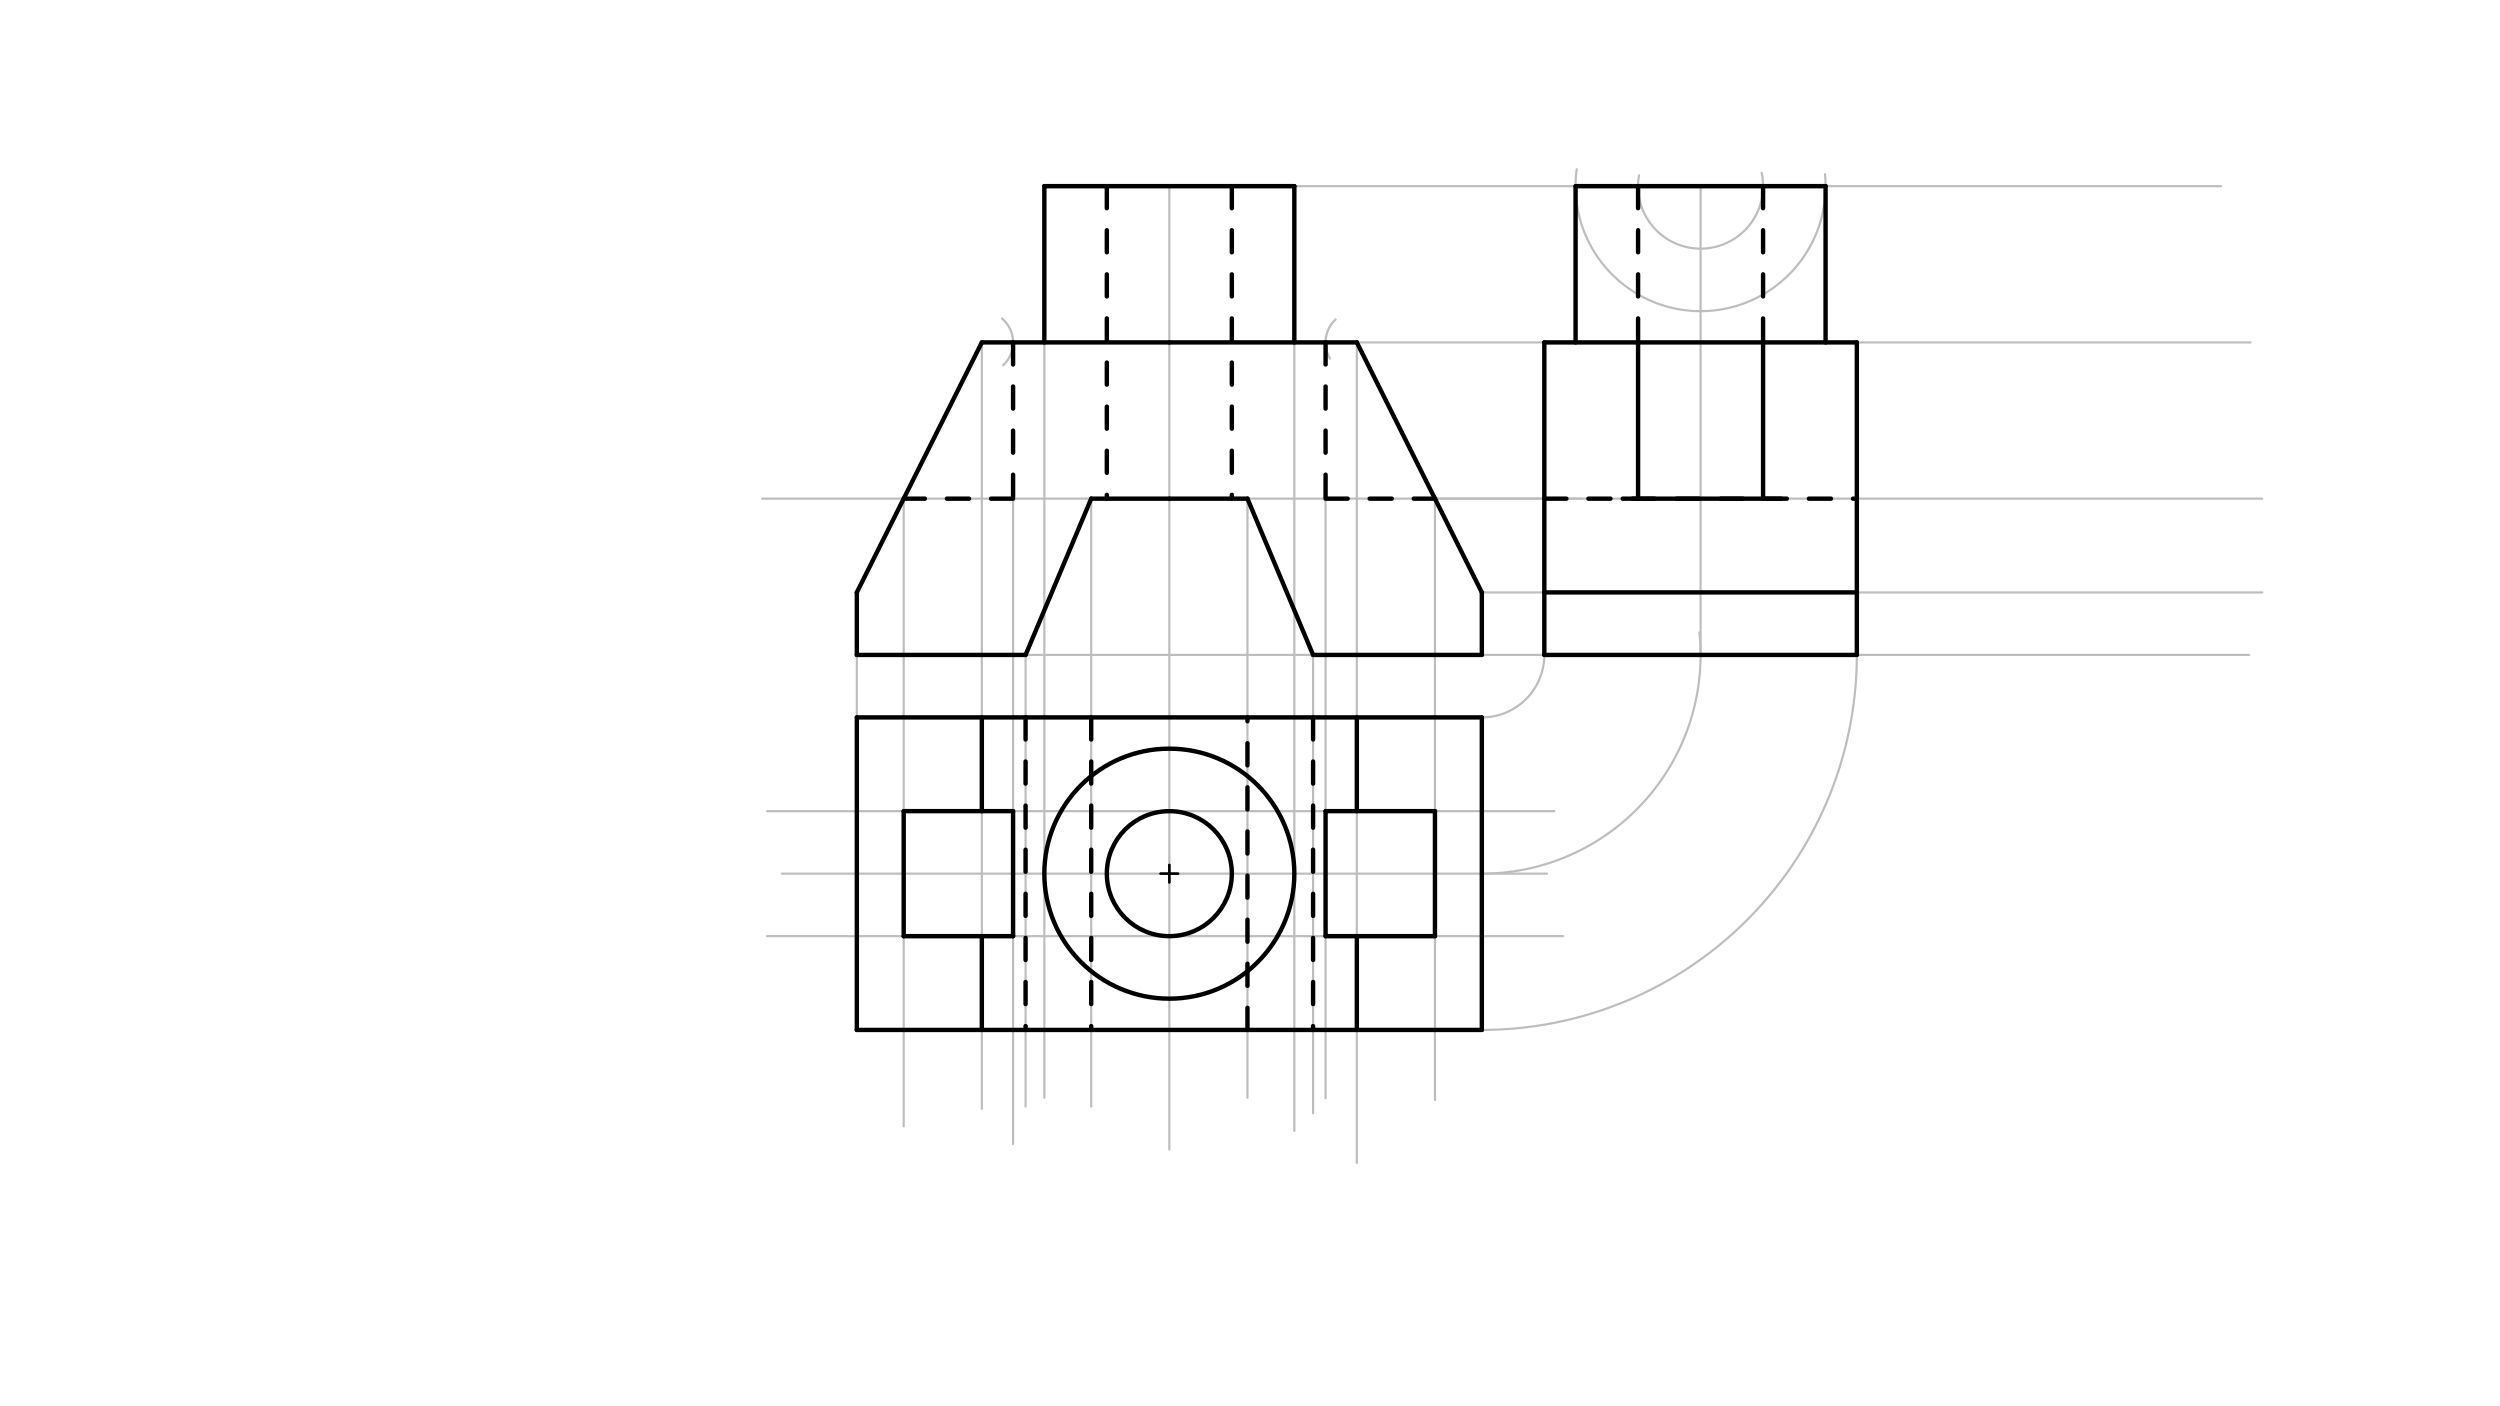 <svg xmlns="http://www.w3.org/2000/svg" class="svg--1it" height="100%" preserveAspectRatio="xMidYMid meet" viewBox="0 0 1133.858 637.795" width="100%"><defs><marker id="marker-arrow" markerHeight="16" markerUnits="userSpaceOnUse" markerWidth="24" orient="auto-start-reverse" refX="24" refY="4" viewBox="0 0 24 8"><path d="M 0 0 L 24 4 L 0 8 z" stroke="inherit"></path></marker></defs><g class="aux-layer--1FB"><g class="element--2qn"><line stroke="#BDBDBD" stroke-dasharray="none" stroke-linecap="round" stroke-width="1" x1="465.145" x2="595.539" y1="297.031" y2="297.031"></line></g><g class="element--2qn"><line stroke="#BDBDBD" stroke-dasharray="none" stroke-linecap="round" stroke-width="1" x1="530.342" x2="530.342" y1="297.031" y2="155.299"></line></g><g class="element--2qn"><line stroke="#BDBDBD" stroke-dasharray="none" stroke-linecap="round" stroke-width="1" x1="388.609" x2="388.609" y1="297.031" y2="325.378"></line></g><g class="element--2qn"><path d="M 454.445 144.469 A 14.173 14.173 0 0 1 454.96 165.672" fill="none" stroke="#BDBDBD" stroke-dasharray="none" stroke-linecap="round" stroke-width="1"></path></g><g class="element--2qn"><path d="M 605.763 144.888 A 14.173 14.173 0 0 0 603.259 162.642" fill="none" stroke="#BDBDBD" stroke-dasharray="none" stroke-linecap="round" stroke-width="1"></path></g><g class="element--2qn"><line stroke="#BDBDBD" stroke-dasharray="none" stroke-linecap="round" stroke-width="1" x1="345.649" x2="717.649" y1="226.165" y2="226.165"></line></g><g class="element--2qn"><line stroke="#BDBDBD" stroke-dasharray="none" stroke-linecap="round" stroke-width="1" x1="530.342" x2="530.342" y1="155.299" y2="84.433"></line></g><g class="element--2qn"><line stroke="#BDBDBD" stroke-dasharray="none" stroke-linecap="round" stroke-width="1" x1="530.342" x2="587.035" y1="84.433" y2="84.433"></line></g><g class="element--2qn"><line stroke="#BDBDBD" stroke-dasharray="none" stroke-linecap="round" stroke-width="1" x1="530.342" x2="473.649" y1="84.433" y2="84.433"></line></g><g class="element--2qn"><line stroke="#BDBDBD" stroke-dasharray="none" stroke-linecap="round" stroke-width="1" x1="409.869" x2="409.869" y1="226.165" y2="510.858"></line></g><g class="element--2qn"><line stroke="#BDBDBD" stroke-dasharray="none" stroke-linecap="round" stroke-width="1" x1="445.302" x2="445.302" y1="155.299" y2="502.858"></line></g><g class="element--2qn"><line stroke="#BDBDBD" stroke-dasharray="none" stroke-linecap="round" stroke-width="1" x1="459.476" x2="459.476" y1="226.165" y2="518.858"></line></g><g class="element--2qn"><line stroke="#BDBDBD" stroke-dasharray="none" stroke-linecap="round" stroke-width="1" x1="465.145" x2="465.145" y1="297.031" y2="501.858"></line></g><g class="element--2qn"><line stroke="#BDBDBD" stroke-dasharray="none" stroke-linecap="round" stroke-width="1" x1="473.649" x2="473.649" y1="100.858" y2="497.858"></line></g><g class="element--2qn"><line stroke="#BDBDBD" stroke-dasharray="none" stroke-linecap="round" stroke-width="1" x1="494.909" x2="494.909" y1="226.165" y2="501.858"></line></g><g class="element--2qn"><line stroke="#BDBDBD" stroke-dasharray="none" stroke-linecap="round" stroke-width="1" x1="565.775" x2="565.775" y1="226.165" y2="497.858"></line></g><g class="element--2qn"><line stroke="#BDBDBD" stroke-dasharray="none" stroke-linecap="round" stroke-width="1" x1="595.539" x2="595.539" y1="297.031" y2="504.858"></line></g><g class="element--2qn"><line stroke="#BDBDBD" stroke-dasharray="none" stroke-linecap="round" stroke-width="1" x1="587.035" x2="587.035" y1="155.299" y2="512.858"></line></g><g class="element--2qn"><line stroke="#BDBDBD" stroke-dasharray="none" stroke-linecap="round" stroke-width="1" x1="650.814" x2="650.814" y1="226.165" y2="498.858"></line></g><g class="element--2qn"><line stroke="#BDBDBD" stroke-dasharray="none" stroke-linecap="round" stroke-width="1" x1="701.649" x2="354.649" y1="396.244" y2="396.244"></line></g><g class="element--2qn"><line stroke="#BDBDBD" stroke-dasharray="none" stroke-linecap="round" stroke-width="1" x1="601.208" x2="601.208" y1="226.165" y2="498.09"></line></g><g class="element--2qn"><line stroke="#BDBDBD" stroke-dasharray="none" stroke-linecap="round" stroke-width="1" x1="615.381" x2="615.381" y1="155.299" y2="527.424"></line></g><g class="element--2qn"><line stroke="#BDBDBD" stroke-dasharray="none" stroke-linecap="round" stroke-width="1" x1="587.035" x2="1007.338" y1="84.433" y2="84.433"></line></g><g class="element--2qn"><line stroke="#BDBDBD" stroke-dasharray="none" stroke-linecap="round" stroke-width="1" x1="587.035" x2="1020.671" y1="155.299" y2="155.299"></line></g><g class="element--2qn"><line stroke="#BDBDBD" stroke-dasharray="none" stroke-linecap="round" stroke-width="1" x1="650.814" x2="1026.005" y1="226.165" y2="226.165"></line></g><g class="element--2qn"><line stroke="#BDBDBD" stroke-dasharray="none" stroke-linecap="round" stroke-width="1" x1="672.074" x2="1026.005" y1="268.685" y2="268.685"></line></g><g class="element--2qn"><line stroke="#BDBDBD" stroke-dasharray="none" stroke-linecap="round" stroke-width="1" x1="672.074" x2="1020.005" y1="297.031" y2="297.031"></line></g><g class="element--2qn"><path d="M 672.074 325.378 A 28.346 28.346 0 0 0 700.173 293.295" fill="none" stroke="#BDBDBD" stroke-dasharray="none" stroke-linecap="round" stroke-width="1"></path></g><g class="element--2qn"><path d="M 672.074 396.244 A 99.213 99.213 0 0 0 770.761 286.836" fill="none" stroke="#BDBDBD" stroke-dasharray="none" stroke-linecap="round" stroke-width="1"></path></g><g class="element--2qn"><path d="M 672.074 467.11 A 170.079 170.079 0 0 0 841.946 288.644" fill="none" stroke="#BDBDBD" stroke-dasharray="none" stroke-linecap="round" stroke-width="1"></path></g><g class="element--2qn"><line stroke="#BDBDBD" stroke-dasharray="none" stroke-linecap="round" stroke-width="1" x1="771.287" x2="771.287" y1="297.031" y2="84.433"></line></g><g class="element--2qn"><path d="M 743.363 79.556 A 28.346 28.346 0 1 0 798.981 78.388" fill="none" stroke="#BDBDBD" stroke-dasharray="none" stroke-linecap="round" stroke-width="1"></path></g><g class="element--2qn"><path d="M 715.111 76.79 A 56.693 56.693 0 1 0 827.721 79.022" fill="none" stroke="#BDBDBD" stroke-dasharray="none" stroke-linecap="round" stroke-width="1"></path></g><g class="element--2qn"><line stroke="#BDBDBD" stroke-dasharray="none" stroke-linecap="round" stroke-width="1" x1="530.342" x2="530.342" y1="297.031" y2="521.347"></line></g><g class="element--2qn"><line stroke="#BDBDBD" stroke-dasharray="none" stroke-linecap="round" stroke-width="1" x1="347.926" x2="708.926" y1="424.59" y2="424.59"></line></g><g class="element--2qn"><line stroke="#BDBDBD" stroke-dasharray="none" stroke-linecap="round" stroke-width="1" x1="347.926" x2="704.926" y1="367.897" y2="367.897"></line></g></g><g class="main-layer--3Vd"><g class="element--2qn"><line stroke="#000000" stroke-dasharray="none" stroke-linecap="round" stroke-width="2" x1="388.609" x2="465.145" y1="297.031" y2="297.031"></line></g><g class="element--2qn"><line stroke="#000000" stroke-dasharray="none" stroke-linecap="round" stroke-width="2" x1="595.539" x2="672.074" y1="297.031" y2="297.031"></line></g><g class="element--2qn"><line stroke="#000000" stroke-dasharray="none" stroke-linecap="round" stroke-width="2" x1="388.609" x2="388.609" y1="297.031" y2="268.685"></line></g><g class="element--2qn"><line stroke="#000000" stroke-dasharray="none" stroke-linecap="round" stroke-width="2" x1="672.074" x2="672.074" y1="297.031" y2="268.685"></line></g><g class="element--2qn"><line stroke="#000000" stroke-dasharray="none" stroke-linecap="round" stroke-width="2" x1="530.342" x2="445.302" y1="155.299" y2="155.299"></line></g><g class="element--2qn"><line stroke="#000000" stroke-dasharray="none" stroke-linecap="round" stroke-width="2" x1="530.342" x2="615.381" y1="155.299" y2="155.299"></line></g><g class="element--2qn"><line stroke="#000000" stroke-dasharray="none" stroke-linecap="round" stroke-width="2" x1="445.302" x2="388.609" y1="155.299" y2="268.685"></line></g><g class="element--2qn"><line stroke="#000000" stroke-dasharray="none" stroke-linecap="round" stroke-width="2" x1="615.381" x2="672.074" y1="155.299" y2="268.685"></line></g><g class="element--2qn"><line stroke="#000000" stroke-dasharray="none" stroke-linecap="round" stroke-width="2" x1="530.342" x2="494.909" y1="226.165" y2="226.165"></line></g><g class="element--2qn"><line stroke="#000000" stroke-dasharray="none" stroke-linecap="round" stroke-width="2" x1="530.342" x2="565.775" y1="226.165" y2="226.165"></line></g><g class="element--2qn"><line stroke="#000000" stroke-dasharray="none" stroke-linecap="round" stroke-width="2" x1="494.909" x2="465.145" y1="226.165" y2="297.031"></line></g><g class="element--2qn"><line stroke="#000000" stroke-dasharray="none" stroke-linecap="round" stroke-width="2" x1="565.775" x2="595.539" y1="226.165" y2="297.031"></line></g><g class="element--2qn"><line stroke="#000000" stroke-dasharray="none" stroke-linecap="round" stroke-width="2" x1="388.609" x2="672.074" y1="325.378" y2="325.378"></line></g><g class="element--2qn"><line stroke="#000000" stroke-dasharray="none" stroke-linecap="round" stroke-width="2" x1="388.609" x2="388.609" y1="325.378" y2="467.11"></line></g><g class="element--2qn"><line stroke="#000000" stroke-dasharray="none" stroke-linecap="round" stroke-width="2" x1="388.609" x2="672.074" y1="467.11" y2="467.11"></line></g><g class="element--2qn"><line stroke="#000000" stroke-dasharray="none" stroke-linecap="round" stroke-width="2" x1="672.074" x2="672.074" y1="325.378" y2="467.11"></line></g><g class="element--2qn"><line stroke="#000000" stroke-dasharray="10" stroke-linecap="round" stroke-width="2" x1="459.476" x2="459.476" y1="155.299" y2="226.165"></line></g><g class="element--2qn"><line stroke="#000000" stroke-dasharray="10" stroke-linecap="round" stroke-width="2" x1="459.476" x2="409.869" y1="226.165" y2="226.165"></line></g><g class="element--2qn"><line stroke="#000000" stroke-dasharray="10" stroke-linecap="round" stroke-width="2" x1="601.208" x2="601.208" y1="155.299" y2="226.165"></line></g><g class="element--2qn"><line stroke="#000000" stroke-dasharray="10" stroke-linecap="round" stroke-width="2" x1="601.208" x2="650.814" y1="226.165" y2="226.165"></line></g><g class="element--2qn"><line stroke="#000000" stroke-dasharray="none" stroke-linecap="round" stroke-width="2" x1="473.649" x2="473.649" y1="84.433" y2="155.299"></line></g><g class="element--2qn"><line stroke="#000000" stroke-dasharray="none" stroke-linecap="round" stroke-width="2" x1="587.035" x2="587.035" y1="84.433" y2="155.299"></line></g><g class="element--2qn"><line stroke="#000000" stroke-dasharray="none" stroke-linecap="round" stroke-width="2" x1="473.649" x2="587.035" y1="84.433" y2="84.433"></line></g><g class="element--2qn"><line stroke="#000000" stroke-dasharray="10" stroke-linecap="round" stroke-width="2" x1="501.995" x2="501.995" y1="84.433" y2="226.165"></line></g><g class="element--2qn"><line stroke="#000000" stroke-dasharray="10" stroke-linecap="round" stroke-width="2" x1="558.688" x2="558.688" y1="84.433" y2="226.165"></line></g><g class="element--2qn"><g class="center--1s5"><line x1="526.342" y1="396.244" x2="534.342" y2="396.244" stroke="#000000" stroke-width="1" stroke-linecap="round"></line><line x1="530.342" y1="392.244" x2="530.342" y2="400.244" stroke="#000000" stroke-width="1" stroke-linecap="round"></line><circle class="hit--230" cx="530.342" cy="396.244" r="4" stroke="none" fill="transparent"></circle></g><circle cx="530.342" cy="396.244" fill="none" r="56.693" stroke="#000000" stroke-dasharray="none" stroke-width="2"></circle></g><g class="element--2qn"><line stroke="#000000" stroke-dasharray="10" stroke-linecap="round" stroke-width="2" x1="494.909" x2="494.909" y1="325.378" y2="467.11"></line></g><g class="element--2qn"><line stroke="#000000" stroke-dasharray="10" stroke-linecap="round" stroke-width="2" x1="465.145" x2="465.145" y1="325.378" y2="467.11"></line></g><g class="element--2qn"><g class="center--1s5"><line x1="526.342" y1="396.244" x2="534.342" y2="396.244" stroke="#000000" stroke-width="1" stroke-linecap="round"></line><line x1="530.342" y1="392.244" x2="530.342" y2="400.244" stroke="#000000" stroke-width="1" stroke-linecap="round"></line><circle class="hit--230" cx="530.342" cy="396.244" r="4" stroke="none" fill="transparent"></circle></g><circle cx="530.342" cy="396.244" fill="none" r="28.346" stroke="#000000" stroke-dasharray="none" stroke-width="2"></circle></g><g class="element--2qn"><line stroke="#000000" stroke-dasharray="10" stroke-linecap="round" stroke-width="2" x1="565.775" x2="565.775" y1="467.11" y2="325.378"></line></g><g class="element--2qn"><line stroke="#000000" stroke-dasharray="10" stroke-linecap="round" stroke-width="2" x1="595.539" x2="595.539" y1="325.378" y2="467.11"></line></g><g class="element--2qn"><line stroke="#000000" stroke-dasharray="none" stroke-linecap="round" stroke-width="2" x1="700.42" x2="842.153" y1="297.031" y2="297.031"></line></g><g class="element--2qn"><line stroke="#000000" stroke-dasharray="none" stroke-linecap="round" stroke-width="2" x1="700.42" x2="700.42" y1="297.031" y2="155.299"></line></g><g class="element--2qn"><line stroke="#000000" stroke-dasharray="none" stroke-linecap="round" stroke-width="2" x1="842.153" x2="842.153" y1="297.031" y2="155.299"></line></g><g class="element--2qn"><line stroke="#000000" stroke-dasharray="none" stroke-linecap="round" stroke-width="2" x1="700.42" x2="842.153" y1="155.299" y2="155.299"></line></g><g class="element--2qn"><line stroke="#000000" stroke-dasharray="none" stroke-linecap="round" stroke-width="2" x1="700.42" x2="842.153" y1="268.685" y2="268.685"></line></g><g class="element--2qn"><line stroke="#000000" stroke-dasharray="none" stroke-linecap="round" stroke-width="2" x1="735.987" x2="807.9" y1="226.165" y2="226.165"></line></g><g class="element--2qn"><line stroke="#000000" stroke-dasharray="none" stroke-linecap="round" stroke-width="2" x1="714.594" x2="714.594" y1="84.433" y2="155.299"></line></g><g class="element--2qn"><line stroke="#000000" stroke-dasharray="none" stroke-linecap="round" stroke-width="2" x1="827.979" x2="827.979" y1="84.433" y2="155.299"></line></g><g class="element--2qn"><line stroke="#000000" stroke-dasharray="none" stroke-linecap="round" stroke-width="2" x1="714.594" x2="827.979" y1="84.433" y2="84.433"></line></g><g class="element--2qn"><line stroke="#000000" stroke-dasharray="10" stroke-linecap="round" stroke-width="2" x1="700.42" x2="842.153" y1="226.165" y2="226.165"></line></g><g class="element--2qn"><line stroke="#000000" stroke-dasharray="none" stroke-linecap="round" stroke-width="2" x1="742.94" x2="742.94" y1="155.299" y2="226.165"></line></g><g class="element--2qn"><line stroke="#000000" stroke-dasharray="none" stroke-linecap="round" stroke-width="2" x1="799.633" x2="799.633" y1="155.299" y2="226.165"></line></g><g class="element--2qn"><line stroke="#000000" stroke-dasharray="10" stroke-linecap="round" stroke-width="2" x1="742.94" x2="742.94" y1="84.433" y2="155.299"></line></g><g class="element--2qn"><line stroke="#000000" stroke-dasharray="10" stroke-linecap="round" stroke-width="2" x1="799.633" x2="799.633" y1="84.433" y2="155.299"></line></g><g class="element--2qn"><line stroke="#000000" stroke-dasharray="none" stroke-linecap="round" stroke-width="2" x1="459.476" x2="409.869" y1="367.897" y2="367.897"></line></g><g class="element--2qn"><line stroke="#000000" stroke-dasharray="none" stroke-linecap="round" stroke-width="2" x1="409.869" x2="409.869" y1="367.897" y2="424.59"></line></g><g class="element--2qn"><line stroke="#000000" stroke-dasharray="none" stroke-linecap="round" stroke-width="2" x1="409.869" x2="459.476" y1="424.59" y2="424.59"></line></g><g class="element--2qn"><line stroke="#000000" stroke-dasharray="none" stroke-linecap="round" stroke-width="2" x1="459.476" x2="459.476" y1="367.897" y2="424.59"></line></g><g class="element--2qn"><line stroke="#000000" stroke-dasharray="none" stroke-linecap="round" stroke-width="2" x1="445.302" x2="445.302" y1="325.378" y2="367.897"></line></g><g class="element--2qn"><line stroke="#000000" stroke-dasharray="none" stroke-linecap="round" stroke-width="2" x1="445.302" x2="445.302" y1="424.59" y2="467.11"></line></g><g class="element--2qn"><line stroke="#000000" stroke-dasharray="none" stroke-linecap="round" stroke-width="2" x1="615.381" x2="615.381" y1="325.378" y2="367.897"></line></g><g class="element--2qn"><line stroke="#000000" stroke-dasharray="none" stroke-linecap="round" stroke-width="2" x1="601.208" x2="650.814" y1="367.897" y2="367.897"></line></g><g class="element--2qn"><line stroke="#000000" stroke-dasharray="none" stroke-linecap="round" stroke-width="2" x1="650.814" x2="650.814" y1="367.897" y2="424.59"></line></g><g class="element--2qn"><line stroke="#000000" stroke-dasharray="none" stroke-linecap="round" stroke-width="2" x1="650.814" x2="601.208" y1="424.59" y2="424.59"></line></g><g class="element--2qn"><line stroke="#000000" stroke-dasharray="none" stroke-linecap="round" stroke-width="2" x1="601.208" x2="601.208" y1="367.897" y2="424.59"></line></g><g class="element--2qn"><line stroke="#000000" stroke-dasharray="none" stroke-linecap="round" stroke-width="2" x1="615.381" x2="615.381" y1="424.59" y2="467.11"></line></g></g><g class="snaps-layer--2PT"></g><g class="temp-layer--rAP"></g></svg>
